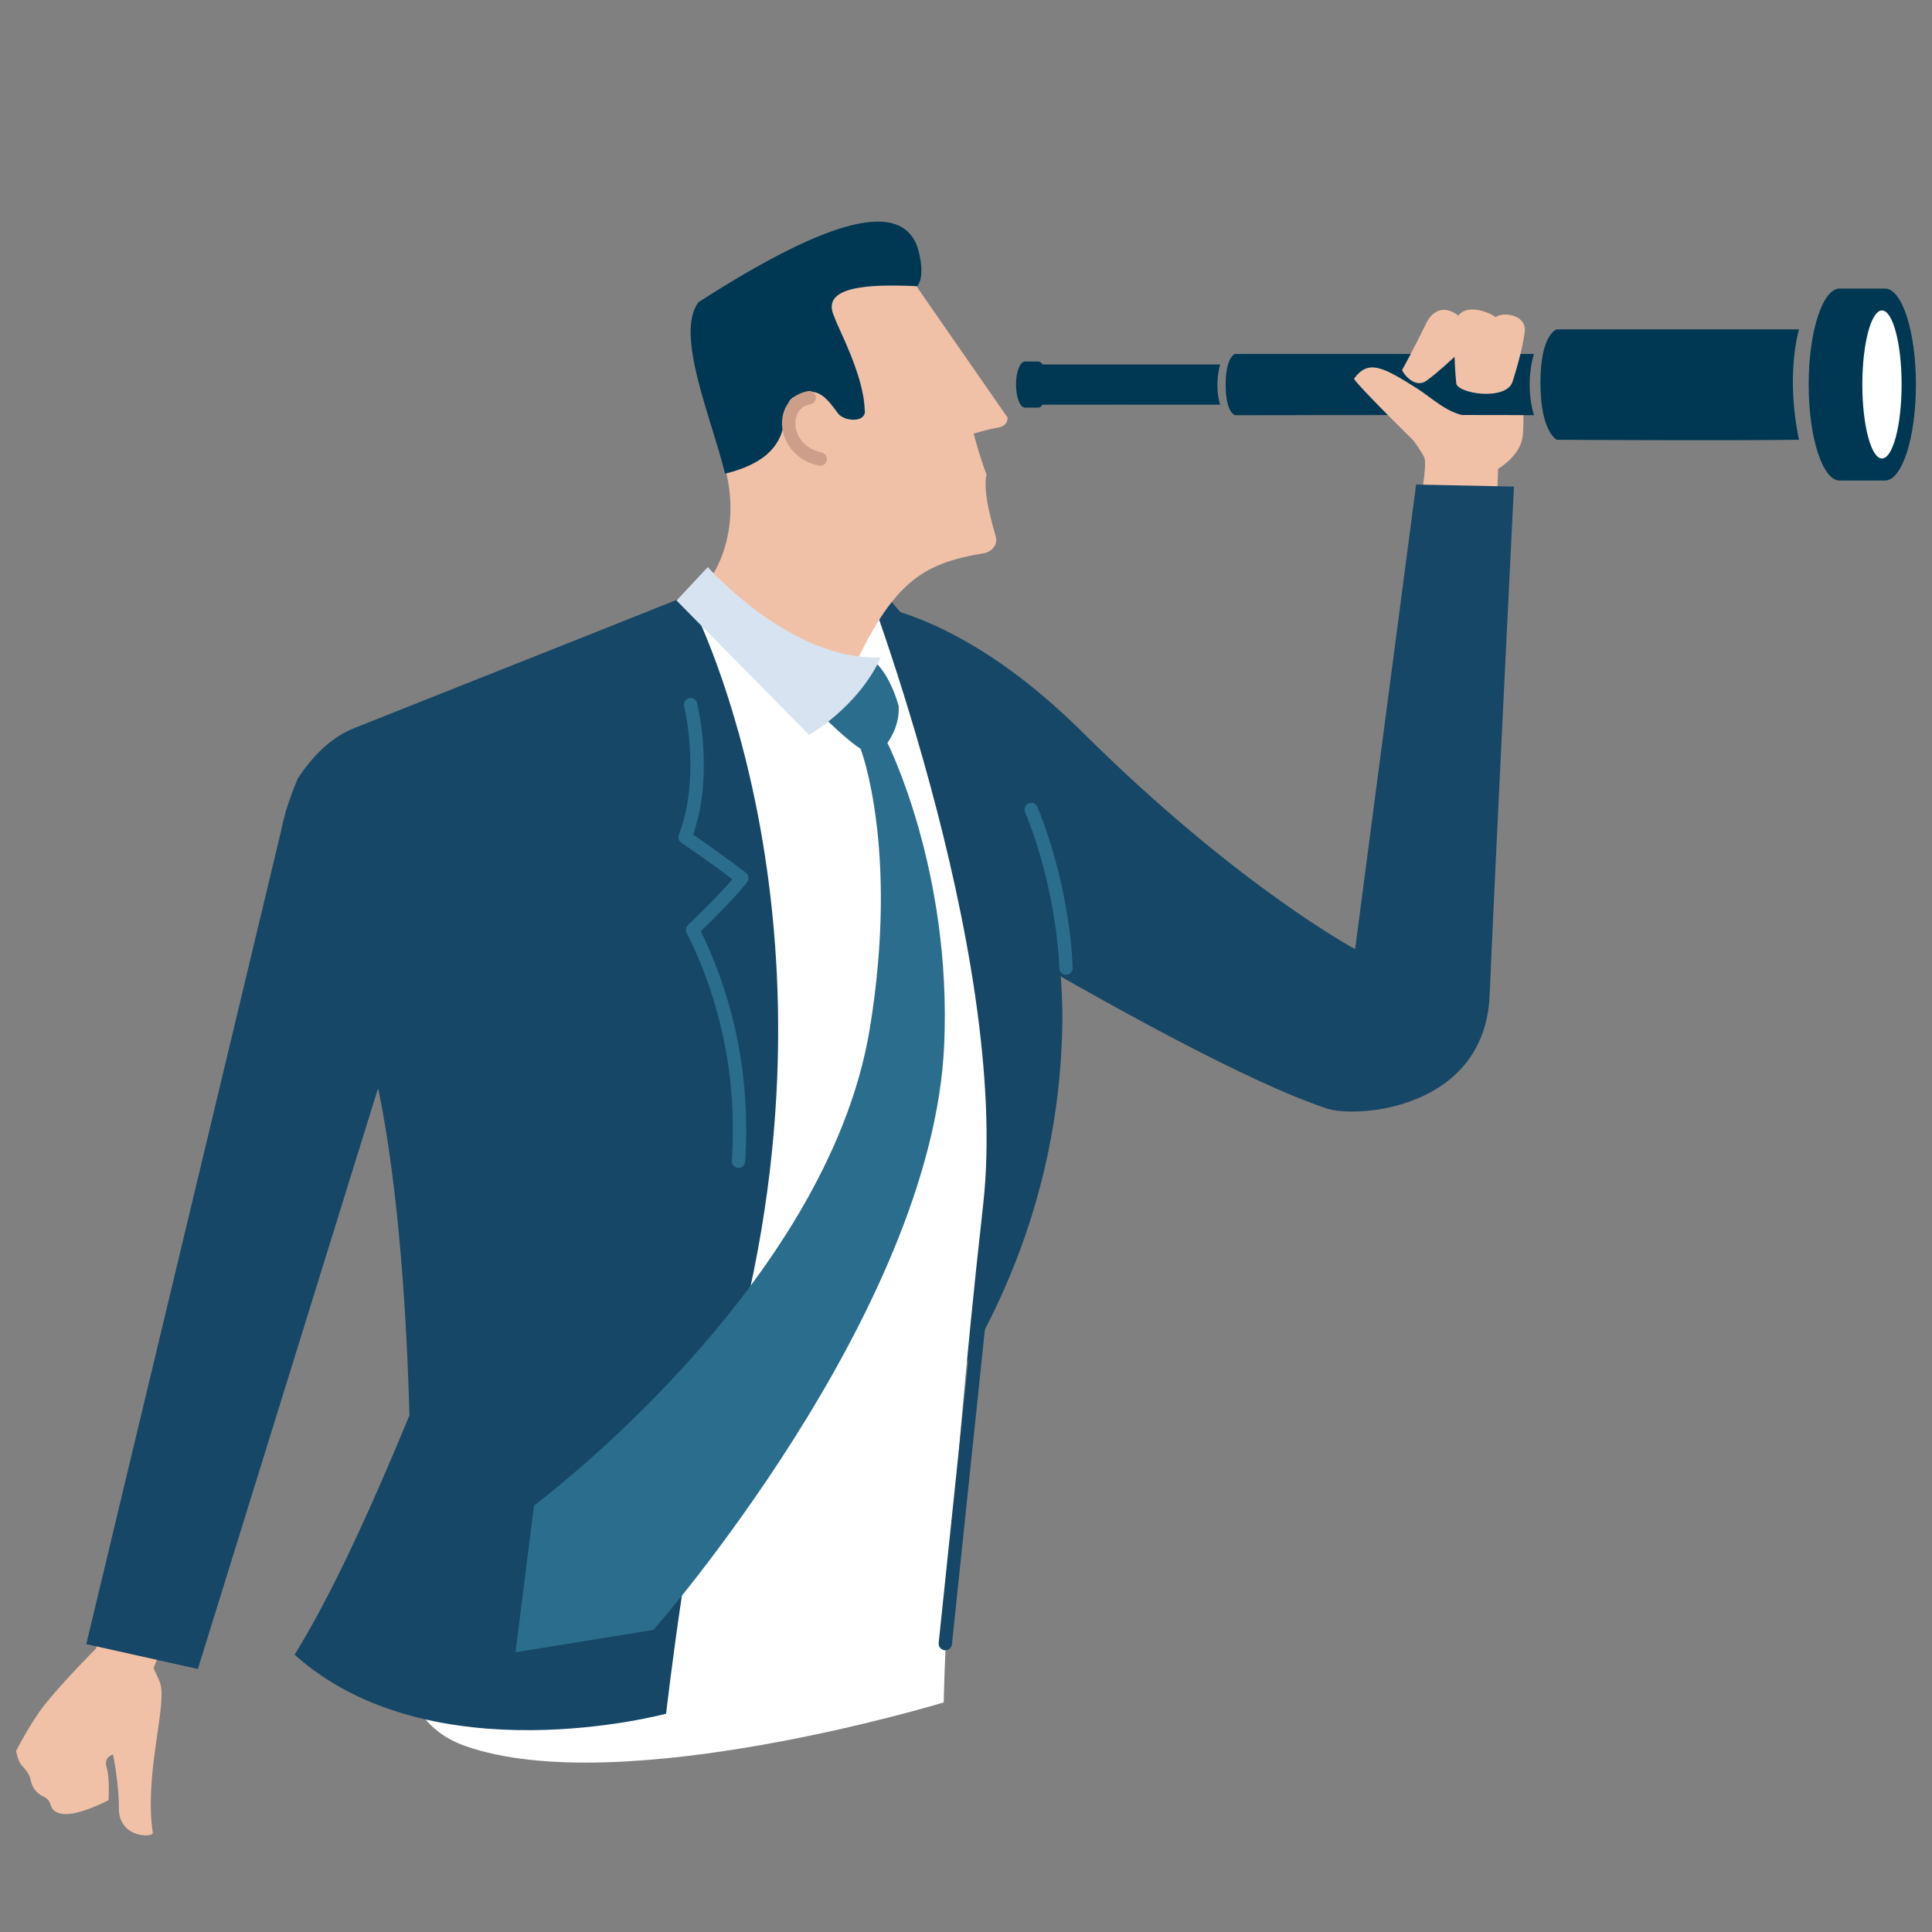 <svg width="100" height="100" viewBox="0 0 100 100" fill="none" xmlns="http://www.w3.org/2000/svg">
<rect x="0" y="0" width="100" height="100" fill="#808080" stroke="none"/>
<path d="M9.397 82.884C9.397 82.884 8.501 84.906 7.948 86.344C8.098 86.659 8.221 86.925 8.278 87.079C8.687 88.19 7.451 91.793 7.908 94.861C7.948 95.126 6.126 95.165 6.15 93.557C6.167 92.379 5.851 90.813 5.851 90.813C5.851 90.813 5.347 90.93 5.519 91.482C5.692 92.034 5.616 93.178 5.616 93.178C5.616 93.178 4.495 93.768 3.675 93.879C3.063 93.962 2.733 93.751 2.643 93.488C2.569 93.265 2.519 93.12 2.244 92.987C1.769 92.758 1.633 92.395 1.564 92.046C1.52 91.838 1.318 91.584 1.111 91.361C0.926 91.16 0.833 90.629 0.833 90.629C0.833 90.629 1.569 89.177 2.298 88.254C3.256 87.046 4.97 85.326 4.97 85.326L6.169 81.093L9.397 82.888V82.884Z" fill="#F0C0A7"/>
<path d="M73.515 25.982C73.515 25.982 73.86 24.16 73.731 23.713C73.603 23.267 71.306 20.314 71.306 20.314C71.306 20.314 72.762 19.402 73.249 20.321C73.543 20.869 74.541 20.628 74.541 20.628L75.013 17.369L75.567 17.474L75.612 17.369C75.612 17.369 76.451 17.369 76.971 17.953C77.579 18.277 78.756 19.854 78.756 19.854C78.756 19.854 78.927 21.517 78.816 22.56C78.706 23.601 77.541 24.267 77.541 24.267L77.488 25.963L73.515 25.984V25.982Z" fill="#F0C0A7"/>
<path d="M42.497 31.149C42.497 31.149 48.139 30.07 56.066 37.935C64.087 45.894 70.14 49.126 70.14 49.126L73.298 25.081L78.362 25.185C78.362 25.185 77.405 44.462 77.103 51.518C76.854 57.397 70.268 57.902 68.679 57.377C64.543 56.009 57.304 51.909 54.354 50.233C50.811 43.14 46.137 39.934 46.137 39.934L42.497 31.149Z" fill="#174766"/>
<path d="M53.734 18.712H53.053C52.798 18.712 52.589 19.247 52.589 19.906C52.589 20.564 52.798 21.099 53.053 21.099H53.734C53.992 21.099 54.199 20.564 54.199 19.906C54.199 19.247 53.993 18.712 53.734 18.712Z" fill="#003853"/>
<path d="M63.152 20.948C62.1 20.941 53.446 20.948 53.446 20.948C53.446 20.948 53.024 20.814 53.024 19.861C53.024 18.908 53.446 18.865 53.446 18.865H63.152C63.152 18.865 62.839 19.9 63.152 20.948Z" fill="#003853"/>
<path d="M79.397 21.491C77.175 21.467 63.927 21.491 63.927 21.491C63.927 21.491 63.44 21.381 63.44 19.916C63.44 18.451 63.927 18.32 63.927 18.32H79.397C79.397 18.32 78.898 19.791 79.397 21.491Z" fill="#003853"/>
<path d="M93.116 22.762C89.067 22.816 80.575 22.762 80.575 22.762C80.575 22.762 79.732 22.352 79.732 19.816C79.732 17.279 80.575 17.049 80.575 17.049H93.116C93.116 17.049 92.404 19.351 93.116 22.761V22.762Z" fill="#003853"/>
<path d="M97.568 14.936H95.219C94.335 14.936 93.616 17.161 93.616 19.904C93.616 22.646 94.333 24.872 95.219 24.872H97.568C98.453 24.872 99.168 22.648 99.168 19.904C99.168 17.16 98.453 14.936 97.568 14.936Z" fill="#003853"/>
<path d="M98.427 19.901C98.427 22.015 97.972 23.731 97.411 23.731C96.85 23.731 96.394 22.015 96.394 19.901C96.394 17.786 96.85 16.069 97.411 16.069C97.972 16.069 98.427 17.784 98.427 19.901Z" fill="white"/>
<path d="M41.002 80.987C41.002 80.987 54.51 71.271 54.981 53.352C55.346 39.596 44.647 29.563 44.647 29.563L41.002 80.987Z" fill="#174766"/>
<path d="M48.847 88.117C48.847 88.117 48.942 79.77 50.887 62.362C52.355 49.219 44.315 28.806 44.315 28.806L36.92 30.436C36.92 30.436 28.304 38.54 25.096 52.149C23.134 60.484 25.269 70.998 25.269 70.998C25.269 70.998 16.027 87.512 24.06 90.365C32.092 93.218 48.847 88.117 48.847 88.117Z" fill="white"/>
<path d="M52.146 21.605L46.435 13.374L44.311 13.02L41.296 13.986C41.296 13.986 43.285 17.976 41.11 18.916C40.885 19.013 40.2 19.335 40.2 19.335C40.2 19.335 37.995 21.194 37.532 24.232C38.503 27.908 36.608 30.168 36.608 30.168C36.608 30.168 40.127 34.718 44.295 34.319C46.368 29.966 47.917 29.136 50.975 28.626C51.234 28.583 51.652 28.27 51.55 27.818C51.45 27.372 50.844 25.588 51.061 24.547C50.716 23.682 50.398 22.444 50.398 22.444C50.398 22.444 51.106 22.223 51.659 22.133C52.208 22.041 52.148 21.604 52.148 21.604L52.146 21.605Z" fill="#F0C0A7"/>
<path d="M36.142 15.648C43.428 10.965 46.549 10.626 47.432 12.636C47.586 13.013 47.912 14.313 47.468 14.815C44.972 14.694 42.422 14.808 43.188 16.404C43.338 16.921 44.689 19.347 44.754 21.183C44.905 21.918 43.618 21.842 43.329 21.335C42.733 20.528 42.219 19.859 41.041 20.578C40.194 21.104 41.528 23.533 37.529 24.519C36.81 21.595 34.934 17.315 36.144 15.648H36.142Z" fill="#003853"/>
<path d="M35.802 31.305C35.802 31.305 35.776 31.388 35.729 31.543C35.503 31.133 35.36 30.916 35.36 30.916C35.36 30.916 29.074 33.426 18.383 37.666C17.169 38.149 16.243 39.046 15.419 40.283C15.177 40.848 14.98 41.389 14.821 41.91L14.814 41.896L14.761 42.121C14.669 42.443 14.595 42.756 14.536 43.062L4.466 85.1L10.242 86.386L19.558 56.358C19.57 56.379 19.582 56.401 19.594 56.422C20.66 61.661 21.055 68.257 21.194 73.256C19.095 78.354 17.041 82.77 15.246 85.646C22.318 91.99 34.477 88.701 34.477 88.701C34.477 88.701 35.773 77.404 37.327 72.39C44.762 48.408 35.804 31.303 35.804 31.303L35.802 31.305Z" fill="#174766"/>
<path d="M78.927 17.083C78.946 16.279 77.789 16.125 77.402 16.421C77.378 16.322 76.025 15.627 75.485 16.333C74.315 15.47 73.802 16.774 73.802 16.774C73.802 16.774 73.137 18.14 72.572 19.151C72.588 19.259 73.194 20.166 73.845 19.698C74.462 19.255 75.286 18.467 75.286 18.467C75.286 18.467 75.315 19.312 75.376 19.841C75.438 20.379 77.97 20.765 78.29 19.755C78.342 19.592 78.843 18.038 78.927 17.085V17.083Z" fill="#F0C0A7"/>
<path d="M73.259 22.899C73.259 22.899 70.319 20.018 70.081 19.605C70.819 18.595 71.548 18.975 73.294 20.073C74.118 20.59 74.881 21.381 75.909 21.529L73.258 22.899H73.259Z" fill="#F0C0A7"/>
<path d="M48.93 85.418C48.918 85.418 48.906 85.418 48.894 85.416C48.703 85.395 48.565 85.226 48.586 85.035L50.889 63.017C50.909 62.827 51.079 62.69 51.269 62.709C51.459 62.73 51.597 62.9 51.576 63.09L49.273 85.108C49.255 85.286 49.104 85.418 48.93 85.418Z" fill="#174766"/>
<path d="M55.176 50.458C54.988 50.458 54.834 50.306 54.831 50.117C54.831 50.079 54.749 46.204 53.06 42.033C52.989 41.856 53.074 41.654 53.25 41.583C53.426 41.512 53.629 41.597 53.699 41.773C55.439 46.069 55.517 49.944 55.52 50.107C55.523 50.297 55.371 50.454 55.18 50.458C55.178 50.458 55.176 50.458 55.175 50.458H55.176Z" fill="#2B6D8D"/>
<path d="M42.455 24.111C42.429 24.111 42.405 24.108 42.379 24.102C41.039 23.802 40.453 22.729 40.477 21.86C40.5 21.012 41.032 20.379 41.833 20.244C42.022 20.213 42.2 20.34 42.23 20.528C42.262 20.716 42.136 20.895 41.947 20.926C41.389 21.019 41.179 21.479 41.168 21.877C41.151 22.492 41.567 23.21 42.531 23.426C42.718 23.468 42.835 23.653 42.792 23.84C42.756 24 42.614 24.109 42.455 24.109V24.111Z" fill="#CD9F8B"/>
<path d="M45.175 34.173C45.175 34.173 45.971 34.675 46.512 36.527C46.59 37.616 45.931 38.45 45.931 38.45C45.931 38.45 49.269 45.035 48.871 54.082C48.264 67.965 33.825 84.363 33.825 84.363L26.684 85.518L27.639 77.923C27.639 77.923 42.841 66.643 45.026 53.209C46.541 43.926 44.544 38.752 44.544 38.752C44.544 38.752 44.044 38.491 42.707 37.188C44.434 36.063 45.173 34.173 45.173 34.173H45.175Z" fill="#2B6D8D"/>
<path d="M36.636 29.354L35.018 31.083L41.877 38.037C41.877 38.037 44.402 36.615 45.591 34.03C40.916 34.215 36.638 29.354 36.638 29.354H36.636Z" fill="#D7E3F1"/>
<path d="M38.224 60.449C38.224 60.449 38.208 60.449 38.201 60.449C38.011 60.437 37.866 60.271 37.88 60.081C38.229 54.833 36.8 50.771 35.541 48.286C35.472 48.149 35.5 47.985 35.61 47.879C36.933 46.615 37.605 45.868 37.906 45.51C37.446 45.163 36.458 44.429 35.265 43.617C35.132 43.527 35.078 43.356 35.137 43.205C36.292 40.229 35.42 36.591 35.412 36.555C35.367 36.37 35.479 36.181 35.664 36.136C35.849 36.091 36.037 36.204 36.082 36.389C36.12 36.541 36.966 40.079 35.876 43.197C37.434 44.267 38.595 45.164 38.607 45.175C38.752 45.287 38.785 45.495 38.68 45.645C38.659 45.675 38.163 46.38 36.272 48.201C37.541 50.779 38.918 54.879 38.569 60.126C38.557 60.309 38.405 60.449 38.225 60.449H38.224Z" fill="#2B6D8D"/>
</svg>
